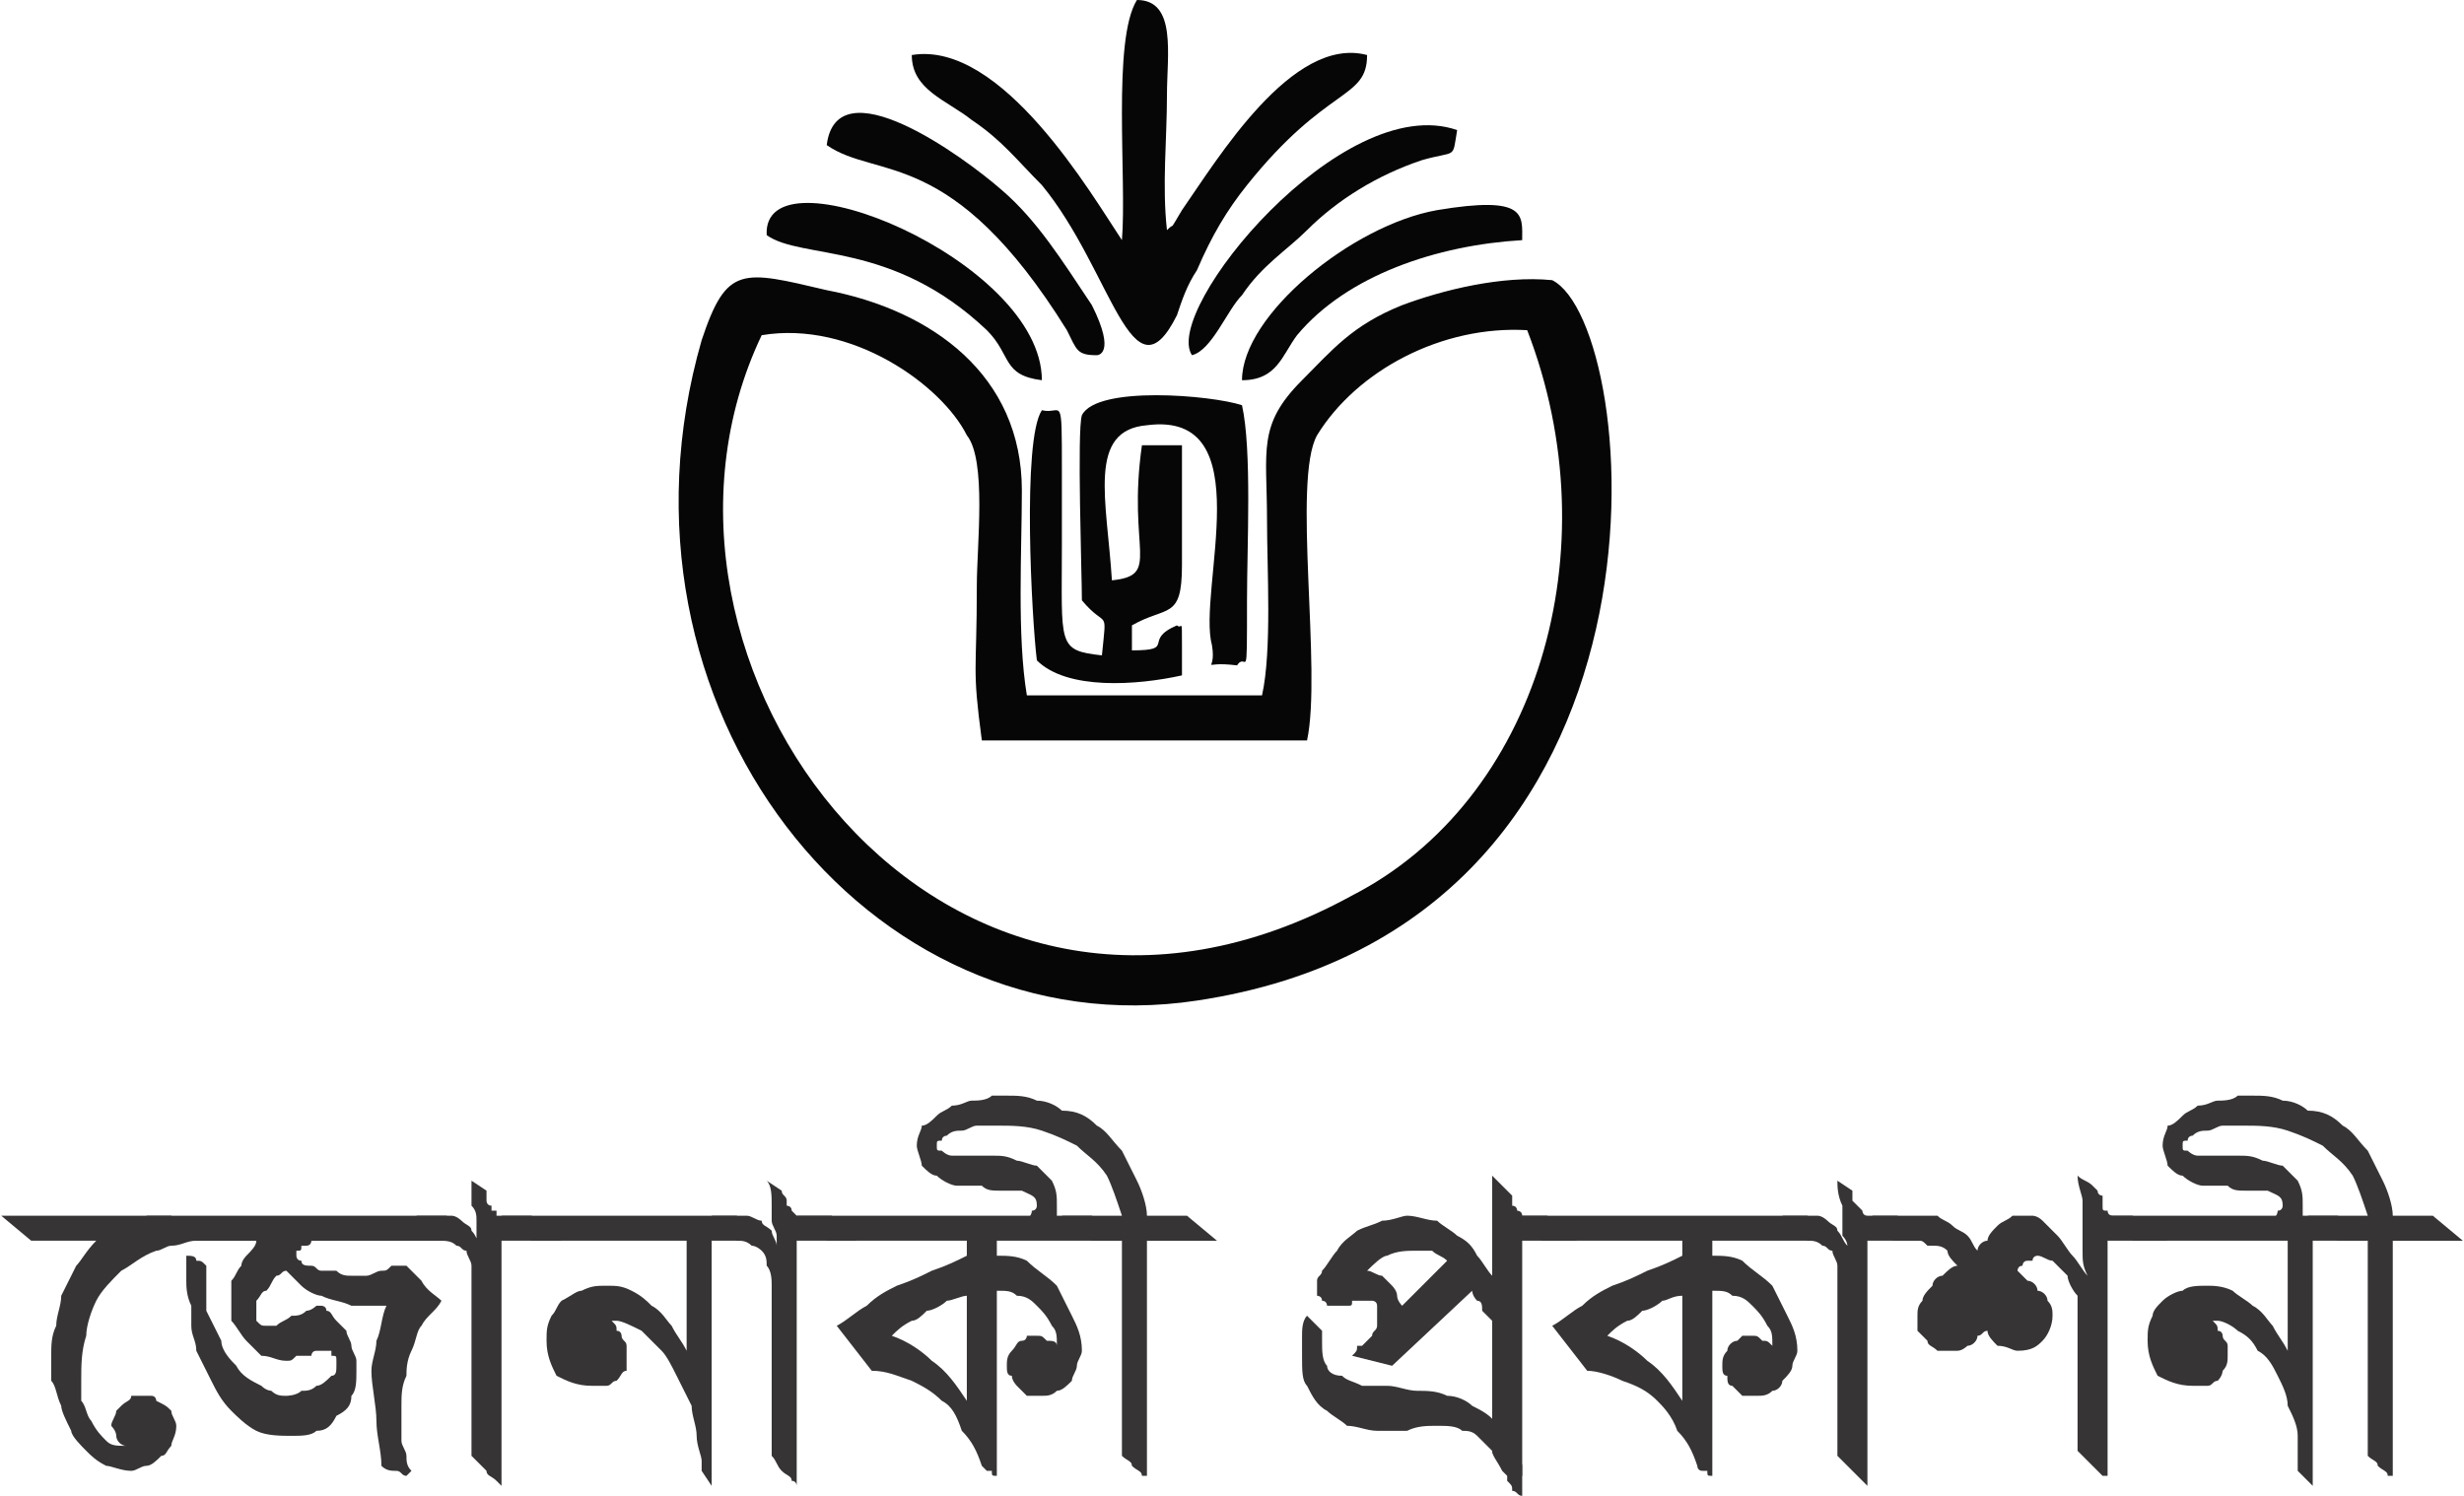 <?xml version="1.0" encoding="UTF-8"?> <!-- Creator: CorelDRAW Home & Student 2018 --> <svg xmlns="http://www.w3.org/2000/svg" xmlns:xlink="http://www.w3.org/1999/xlink" xml:space="preserve" width="168px" height="102px" version="1.1" style="shape-rendering:geometricPrecision; text-rendering:geometricPrecision; image-rendering:optimizeQuality; fill-rule:evenodd; clip-rule:evenodd" viewBox="0 0 49200 29900"> <defs> <style type="text/css"> <![CDATA[ .fil0 {fill:#060606} .fil1 {fill:#373435;fill-rule:nonzero} ]]> </style> </defs> <g id="Layer_x0020_1">  <g id="_127071984"> <path class="fil0" d="M30500 6600c1700,4400 200,9400 -3500,11300 -8200,4500 -14900,-4700 -11800,-11200 1800,-300 3600,1000 4100,2000 400,500 200,2200 200,3000 0,1800 -100,1600 100,3100l6500 0c300,-1400 -300,-5200 200,-6100 800,-1300 2500,-2200 4200,-2100zm-10000 7300c-200,-1200 -100,-2900 -100,-4100 0,-2300 -1800,-3600 -3900,-4000 -1700,-400 -2000,-500 -2500,1000 -2100,7300 3300,14200 9900,13200 10000,-1500 8900,-13500 7100,-14400 -1000,-100 -2200,200 -3000,500 -1000,400 -1400,900 -2000,1500 -900,900 -700,1400 -700,2800 0,1000 100,2600 -100,3500l-4700 0z"></path> <path class="fil0" d="M21600 12000c500,600 500,100 400,1100 -900,-100 -800,-200 -800,-2200 0,-500 0,-1000 0,-1500 0,-1600 0,-1100 -400,-1200 -400,600 -200,4200 -100,5000 600,600 2000,500 2900,300 0,-200 0,-400 0,-600 0,-600 0,-300 -100,-400 -700,300 0,500 -900,500l0 -500c700,-400 1000,-100 1000,-1200 0,-800 0,-1600 0,-2400l-800 0c-300,2100 400,2600 -600,2700 -100,-1600 -500,-3000 700,-3100 2300,-300 1000,3300 1300,4400 100,600 -300,300 500,400 200,-300 200,500 200,-1300 0,-1100 100,-3000 -100,-3900 -600,-200 -2900,-400 -3200,200 -100,300 0,3200 0,3700z"></path> <path class="fil0" d="M22400 4800c-600,-900 -2400,-4000 -4200,-3700 0,700 700,900 1200,1300 600,400 900,800 1400,1300 1400,1700 1800,4400 2700,2600 100,-300 200,-600 400,-900 300,-700 600,-1200 1000,-1700 1600,-2000 2400,-1700 2400,-2600 -1500,-400 -3000,2100 -3700,3100 -300,500 -100,200 -300,400 -100,-900 0,-1800 0,-2700 0,-800 200,-1900 -600,-1900 -500,800 -200,3600 -300,4800z"></path> <path class="fil0" d="M16500 2900c1000,700 2500,0 4800,3700 200,400 200,500 600,500 0,0 400,0 -100,-1000 -600,-900 -1100,-1700 -1800,-2300 -800,-700 -3300,-2500 -3500,-900z"></path> <path class="fil0" d="M23800 7100c400,-100 700,-900 1000,-1200 400,-600 900,-900 1300,-1300 600,-600 1400,-1100 2300,-1400 700,-200 600,0 700,-600 -2300,-800 -5900,3600 -5300,4500z"></path> <path class="fil0" d="M15300 4700c700,500 2500,100 4400,1900 500,500 300,900 1100,1000 0,-2400 -5600,-4700 -5500,-2900z"></path> <path class="fil0" d="M24800 7600c700,0 800,-500 1100,-900 1000,-1200 2800,-1800 4500,-1900 0,-500 100,-900 -1700,-600 -1700,300 -3900,2100 -3900,3400z"></path> </g> <path class="fil1" d="M2500 28900c-100,0 -200,-100 -200,-200 0,-100 -100,-200 -100,-200 0,-100 100,-200 100,-300 0,0 100,-100 100,-100 100,-100 200,-100 200,-200 100,0 200,0 300,0 0,0 100,0 100,0 100,0 100,100 100,100 200,100 200,100 300,200 0,100 100,200 100,300 0,200 -100,300 -100,400 -100,100 -100,200 -200,200 -100,100 -200,200 -300,200 -100,0 -200,100 -300,100 -200,0 -400,-100 -500,-100 -200,-100 -300,-200 -400,-300 -100,-100 -300,-300 -300,-400 -100,-200 -200,-400 -200,-500 -100,-200 -100,-400 -200,-500 0,-200 0,-400 0,-500 0,-200 0,-400 100,-600 0,-200 100,-400 100,-600 100,-200 200,-400 300,-600 100,-100 200,-300 400,-500l-1300 0 -600 -500 3400 0c100,100 200,200 200,200 100,100 100,200 200,200 0,100 100,100 100,100 -200,0 -300,100 -500,100 -100,0 -200,100 -300,100 -300,100 -500,300 -700,400 -200,200 -400,400 -500,600 -100,200 -200,500 -200,700 -100,300 -100,600 -100,900 0,100 0,200 0,400 100,100 100,300 200,400 100,200 200,300 300,400 100,100 200,100 400,100z"></path> <path id="1" class="fil1" d="M6200 24800c0,0 0,100 -100,100 0,0 0,0 -100,0 0,100 0,100 -100,100 0,0 0,100 0,100 0,0 0,100 100,100 0,100 100,100 200,100 100,0 100,100 200,100 100,0 200,0 300,0 100,100 200,100 300,100 0,0 100,0 100,0 100,0 200,0 200,0 100,0 200,-100 300,-100 100,0 100,0 200,-100 100,0 200,0 300,0 100,100 200,200 300,300 100,200 300,300 400,400 -100,200 -300,300 -400,500 -100,100 -100,300 -200,500 -100,200 -100,400 -100,500 -100,200 -100,400 -100,600 0,100 0,200 0,300 0,100 0,200 0,400 0,100 100,200 100,300 0,100 0,200 100,300l-100 100c-100,0 -100,-100 -200,-100 -100,0 -200,0 -300,-100 0,-300 -100,-600 -100,-900 0,-300 -100,-700 -100,-1000 0,-200 100,-400 100,-600 100,-200 100,-500 200,-700 -300,0 -500,0 -700,0 -200,-100 -400,-100 -600,-200 -100,0 -300,-100 -400,-200 -100,-100 -200,-200 -300,-300 -100,0 -100,100 -200,100 -100,100 -100,200 -200,300 -100,0 -100,100 -200,200 0,100 0,200 0,200 0,100 0,200 0,200 100,100 100,100 200,100 100,0 200,0 200,0 100,-100 200,-100 300,-200 100,0 200,0 300,-100 100,0 200,-100 200,-100l100 0c0,0 100,0 100,100 100,0 100,100 200,200 100,100 100,100 200,200 0,100 100,200 100,300 0,100 100,200 100,300 0,100 0,200 0,200 0,200 0,400 -100,500 0,200 -100,300 -300,400 -100,200 -200,300 -400,300 -100,100 -300,100 -500,100 -200,0 -500,0 -700,-100 -200,-100 -400,-300 -500,-400 -200,-200 -300,-400 -400,-600 -100,-200 -200,-400 -300,-600 0,-200 -100,-300 -100,-500 0,-100 0,-300 0,-400 -100,-200 -100,-400 -100,-500 0,-200 0,-400 0,-500 100,0 200,0 200,100 100,0 100,0 200,100l0 200c0,200 0,400 0,700 100,200 200,400 300,600 0,200 200,400 300,500 100,200 300,300 500,400 100,100 200,100 200,100 100,100 200,100 300,100 0,0 200,0 300,-100 100,0 200,0 300,-100 100,0 200,-100 300,-200 100,0 100,-100 100,-200 0,-100 0,-100 0,-100 0,-100 0,-100 -100,-100 0,-100 0,-100 0,-100 0,0 -100,0 -100,0 0,0 0,0 0,0 -100,0 -100,0 -100,0 -100,0 -100,0 -100,0 -100,0 -100,100 -100,100 -100,0 -200,0 -300,0 -100,100 -100,100 -200,100 -200,0 -300,-100 -500,-100 -100,-100 -200,-200 -300,-300 -100,-100 -200,-300 -300,-400 0,-200 0,-300 0,-500 0,-100 0,-200 0,-300 100,-100 100,-200 200,-300 0,-100 100,-200 100,-200 100,-100 200,-200 200,-300l-1700 0 -500 -500 6000 0 600 500 -3300 0z"></path> <path id="2" class="fil1" d="M10000 24800l0 4900c0,0 -100,-100 -100,-100 -100,-100 -200,-100 -200,-200 -100,-100 -200,-200 -300,-300l0 -3400c0,-100 0,-300 0,-400 0,-100 -100,-200 -100,-300 -100,0 -100,-100 -200,-100 -100,-100 -200,-100 -400,-100l-400 -500c0,0 100,0 100,0 100,0 100,0 100,0 100,0 100,0 100,0 0,0 100,0 100,0 100,0 200,0 300,0 100,0 200,100 200,100 100,100 200,100 200,200 100,100 100,200 200,300 -100,0 -100,-100 -100,-200 0,-100 0,-200 0,-300 0,-100 0,-200 -100,-300 0,-200 0,-400 0,-500l300 200c0,100 0,100 0,200 0,0 0,100 100,100 0,0 0,0 0,100 0,0 100,0 100,0 0,0 0,100 0,100l700 0 600 500 -1200 0z"></path> <path id="3" class="fil1" d="M12200 26400c100,100 100,100 100,200 100,0 100,100 100,100 0,100 100,100 100,200 0,0 0,100 0,200 0,100 0,200 0,300 -100,0 -100,100 -200,200 -100,0 -100,100 -200,100 -100,0 -200,0 -300,0 -300,0 -500,-100 -700,-200 -100,-200 -200,-400 -200,-700 0,-200 0,-300 100,-500 100,-100 100,-200 200,-300 200,-100 300,-200 400,-200 200,-100 300,-100 500,-100 200,0 300,0 500,100 200,100 300,200 400,300 200,100 300,300 400,400 100,200 200,300 300,500l0 -2200 -3100 0 -600 -500 4700 0 600 500 -1100 0 0 4900 -200 -300c0,-100 0,-100 0,-100 0,0 0,-100 0,-100 0,-100 -100,-300 -100,-500 0,-200 -100,-400 -100,-600 -100,-200 -200,-400 -300,-600 -100,-200 -200,-400 -300,-500 -200,-200 -300,-300 -400,-400 -200,-100 -400,-200 -500,-200l-100 0z"></path> <path id="4" class="fil1" d="M15900 24800l0 4900c0,0 0,-100 -100,-100 0,-100 -100,-100 -200,-200 -100,-100 -100,-200 -200,-300l0 -3400c0,-100 0,-300 -100,-400 0,-100 0,-200 -100,-300 0,0 -100,-100 -200,-100 -100,-100 -200,-100 -300,-100l-500 -500c100,0 100,0 200,0 0,0 100,0 100,0 0,0 0,0 100,0 0,0 0,0 0,0 200,0 300,0 300,0 100,0 200,100 300,100 0,100 100,100 200,200 0,100 100,200 100,300 0,0 0,-100 0,-200 0,-100 -100,-200 -100,-300 0,-100 0,-200 0,-300 0,-200 0,-400 -100,-500l300 200c0,100 100,100 100,200 0,0 0,100 0,100 0,0 100,0 100,100 0,0 0,0 0,0 0,0 100,100 100,100l700 0 500 500 -1200 0z"></path> <path id="5" class="fil1" d="M21100 26900c0,-200 0,-300 -100,-400 -100,-200 -200,-300 -300,-400 -100,-100 -200,-200 -400,-200 -100,-100 -200,-100 -400,-100 0,0 0,0 0,0 0,0 0,0 0,0l0 3700c-100,0 -100,0 -100,-100 0,0 -100,0 -100,0 0,0 -100,-100 -100,-100 -100,-300 -200,-500 -400,-700 -100,-300 -200,-500 -400,-600 -200,-200 -400,-300 -600,-400 -300,-100 -500,-200 -800,-200l-700 -900c200,-100 400,-300 600,-400 200,-200 400,-300 600,-400 300,-100 500,-200 700,-300 300,-100 500,-200 700,-300l0 -300 -2800 0 -600 -500 5900 0 600 500 -2500 0 0 300 0 0c200,0 400,0 600,100 200,200 400,300 600,500 100,200 200,400 300,600 100,200 200,400 200,700 0,100 -100,200 -100,300 0,100 -100,200 -100,300 -100,100 -200,200 -300,200 -100,100 -200,100 -300,100 -100,0 -200,0 -300,0 -100,-100 -100,-100 -200,-200 0,0 -100,-100 -100,-200 -100,0 -100,-100 -100,-200 0,-100 0,-200 100,-300 100,-100 100,-200 200,-200 100,0 100,-100 100,-100 100,0 100,0 200,0 100,0 100,0 200,100 100,0 200,0 200,100zm-1800 -1000c-100,0 -300,100 -400,100 -100,100 -300,200 -400,200 -100,100 -200,200 -300,200 -200,100 -300,200 -400,300 300,100 600,300 800,500 300,200 500,500 700,800l0 -2100z"></path> <path id="6" class="fil1" d="M22900 24800l0 4700c0,0 0,0 -100,0 0,-100 -100,-100 -200,-200 0,-100 -100,-100 -200,-200l0 -4300 -600 0 -600 -500 1200 0c-100,-300 -200,-600 -300,-800 -200,-300 -400,-400 -600,-600 -200,-100 -400,-200 -700,-300 -300,-100 -600,-100 -900,-100 0,0 -100,0 -200,0 0,0 -100,0 -200,0 -100,0 -200,100 -300,100 -100,0 -200,0 -300,100 0,0 -100,0 -100,100 -100,0 -100,0 -100,100 0,100 0,100 100,100 0,0 100,100 200,100 100,0 300,0 400,0 100,0 300,0 400,0 200,0 300,0 500,100 100,0 300,100 400,100 100,100 200,200 300,300 100,200 100,300 100,500 0,100 0,100 0,200 0,0 0,100 0,100l-700 0c100,0 200,-100 200,-200 100,0 100,-100 100,-100 0,-200 -100,-200 -300,-300 -100,0 -300,0 -400,0 -200,0 -300,0 -400,-100 -200,0 -300,0 -500,0 -100,0 -300,-100 -400,-200 -100,0 -200,-100 -300,-200 0,-100 -100,-300 -100,-400 0,-200 100,-300 100,-400 100,0 200,-100 300,-200 100,-100 200,-100 300,-200 200,0 300,-100 400,-100 100,0 300,0 400,-100 100,0 200,0 300,0 200,0 400,0 600,100 200,0 400,100 500,200 300,0 500,100 700,300 200,100 300,300 500,500 100,200 200,400 300,600 100,200 200,500 200,700l800 0 600 500 -1400 0z"></path> <path id="7" class="fil1" d="M29800 25700c0,-300 0,-700 0,-1000 0,-400 0,-800 0,-1200l300 300 100 100c0,0 0,100 0,100 0,0 0,100 0,100 100,0 100,100 100,100 0,0 100,0 100,100l300 0 200 0 600 500 -1100 0 0 4700c-100,0 -200,-100 -300,-100 0,-100 -100,-100 -100,-100 0,-100 -100,-100 -100,-200 -100,0 -100,-100 -100,-100 0,-500 0,-800 0,-1200 0,-100 0,-300 0,-400 0,-200 0,-300 0,-400 0,-100 0,-200 0,-300 0,0 0,-100 0,-100 0,0 0,-100 0,-200 -100,-100 -100,-100 -200,-200 0,-100 0,-200 -100,-200 -100,-100 -100,-200 -100,-200l-1600 1500 -800 -200c100,-100 100,-100 100,-200 100,0 100,0 100,0 100,-100 100,-100 100,-100 0,0 100,-100 100,-100 0,-100 100,-100 100,-200 0,0 0,-100 0,-100 0,-100 0,-100 0,-200 0,0 0,-100 0,-100 0,-100 -100,-100 -100,-100 0,0 -100,0 -100,0 0,0 -100,0 -100,0 -100,0 -100,0 -200,0 0,100 0,100 -100,100 0,0 0,0 0,0 -100,0 -100,0 -100,0 0,0 -100,0 -100,0 -100,0 -100,0 -200,0 0,0 0,-100 -100,-100 0,-100 -100,-100 -100,-100 0,-100 0,-100 0,-200 0,0 0,-100 0,-100 0,-100 100,-100 100,-200 100,-100 200,-300 300,-400 100,-200 300,-300 400,-400 200,-100 300,-100 500,-200 200,0 400,-100 500,-100 200,0 400,100 600,100 100,100 300,200 400,300 200,100 300,200 400,400 100,100 200,300 300,400 0,100 0,100 0,100 0,100 0,100 0,100zm-2500 -300c100,0 200,100 300,100 0,0 100,100 200,200 0,0 100,100 100,200 0,100 100,200 100,200l900 -900c-100,-100 -200,-100 -300,-200 -100,0 -200,0 -300,0 -200,0 -400,0 -600,100 -100,0 -300,200 -400,300z"></path> <path id="8" class="fil1" d="M30100 29600c0,0 0,-100 0,-100 -100,-100 -100,-100 -100,-100 -100,-200 -200,-300 -200,-400 -100,-100 -200,-200 -300,-300 -100,-100 -200,-100 -300,-100 -100,-100 -300,-100 -500,-100 -200,0 -400,0 -600,100 -200,0 -400,0 -600,0 -200,0 -400,-100 -600,-100 -100,-100 -300,-200 -400,-300 -200,-100 -300,-300 -400,-500 -100,-100 -100,-300 -100,-600 0,-100 0,-200 0,-400 0,-100 0,-300 100,-400l300 300c0,100 0,100 0,100 0,100 0,100 0,100 0,200 0,400 100,500 0,100 100,200 300,200 100,100 200,100 400,200 200,0 300,0 500,0 200,0 400,100 600,100 200,0 400,0 600,100 200,0 400,100 500,200 200,100 400,200 500,400 0,0 100,100 200,200 0,100 100,100 100,200 0,100 100,100 100,200 0,100 100,100 100,200l0 600c-100,0 -100,-100 -200,-100 0,-100 0,-100 -100,-200z"></path> <path id="9" class="fil1" d="M35400 26900c0,-200 0,-300 -100,-400 -100,-200 -200,-300 -300,-400 -100,-100 -200,-200 -400,-200 -100,-100 -200,-100 -400,-100 0,0 0,0 0,0 0,0 0,0 0,0l0 3700c-100,0 -100,0 -100,-100 -100,0 -100,0 -100,0 -100,0 -100,-100 -100,-100 -100,-300 -200,-500 -400,-700 -100,-300 -300,-500 -400,-600 -200,-200 -400,-300 -700,-400 -200,-100 -500,-200 -700,-200l-700 -900c200,-100 400,-300 600,-400 200,-200 400,-300 600,-400 300,-100 500,-200 700,-300 300,-100 500,-200 700,-300l0 -300 -2800 0 -600 -500 5900 0 600 500 -2500 0 0 300 0 0c200,0 400,0 600,100 200,200 400,300 600,500 100,200 200,400 300,600 100,200 200,400 200,700 0,100 -100,200 -100,300 0,100 -100,200 -200,300 0,100 -100,200 -200,200 -100,100 -200,100 -300,100 -100,0 -200,0 -300,0 -100,-100 -100,-100 -200,-200 -100,0 -100,-100 -100,-200 -100,0 -100,-100 -100,-200 0,-100 0,-200 100,-300 0,-100 100,-200 200,-200 0,0 100,-100 100,-100 100,0 100,0 200,0 100,0 100,0 200,100 100,0 100,0 200,100zm-1800 -1000c-200,0 -300,100 -400,100 -100,100 -300,200 -400,200 -100,100 -200,200 -300,200 -200,100 -300,200 -400,300 300,100 600,300 800,500 300,200 500,500 700,800l0 -2100z"></path> <path id="10" class="fil1" d="M37300 24800l0 4900c0,0 -100,-100 -100,-100 -100,-100 -100,-100 -200,-200 -100,-100 -200,-200 -300,-300l0 -3400c0,-100 0,-300 0,-400 0,-100 -100,-200 -100,-300 -100,0 -100,-100 -200,-100 -100,-100 -200,-100 -300,-100l-500 -500c100,0 100,0 200,0 0,0 0,0 100,0 0,0 0,0 0,0 100,0 100,0 100,0 100,0 200,0 300,0 100,0 200,100 200,100 100,100 200,100 200,200 100,100 100,200 200,300 0,0 0,-100 -100,-200 0,-100 0,-200 0,-300 0,-100 0,-200 0,-300 -100,-200 -100,-400 -100,-500l300 200c0,100 0,100 0,200 0,0 100,100 100,100 0,0 0,0 100,100 0,0 0,0 0,0 0,0 0,100 100,100l600 0 600 500 -1200 0z"></path> <path id="11" class="fil1" d="M42100 24800l0 4700c0,0 -100,0 -100,0 -100,-100 -100,-100 -200,-200 -100,-100 -200,-200 -300,-300l0 -2800c0,-100 0,-200 0,-300 -100,-100 -200,-300 -200,-400 -100,-100 -200,-200 -300,-300 -100,0 -200,-100 -300,-100 0,0 -100,0 -100,100 -100,0 -100,0 -100,0 -100,0 -100,100 -100,100 -100,0 -100,100 -100,100 100,100 100,100 200,200 100,0 200,100 200,200 100,0 200,100 200,200 100,100 100,200 100,300 0,200 -100,400 -200,500 -100,100 -200,200 -500,200 -100,0 -200,-100 -400,-100 -100,-100 -200,-200 -200,-300 -100,0 -100,100 -200,100 0,100 -100,200 -200,200 0,0 -100,100 -200,100 0,0 -100,0 -200,0 -100,0 -200,0 -200,0 -100,-100 -200,-100 -200,-200 -100,-100 -100,-100 -200,-200 0,-100 0,-200 0,-300 0,-100 0,-200 100,-300 0,-100 100,-200 200,-300 0,-100 100,-200 200,-200 100,-100 200,-200 300,-200 -100,-100 -200,-200 -200,-300 -100,-100 -200,-100 -300,-100 0,0 -100,0 -100,0 -100,-100 -100,-100 -200,-100 0,0 -100,0 -200,0 0,0 -100,0 -200,0 0,100 0,0 0,0 0,0 0,0 0,0 0,0 0,0 0,0l-100 0 -100 -200c-100,-100 -200,-100 -200,-200 -100,0 -100,-100 -100,-100l100 0c0,0 0,0 100,0 0,0 0,0 100,0 0,0 0,0 100,0 100,0 100,0 200,0 100,0 200,0 400,0 100,0 200,0 300,0 100,100 200,100 300,200 100,100 200,100 300,200 100,100 100,200 200,300 0,-100 100,-200 200,-200 0,-100 100,-200 200,-300 100,-100 200,-100 300,-200 100,0 200,0 400,0 0,0 100,0 200,100 100,100 200,200 300,300 100,100 200,300 300,400 100,100 200,300 300,400 -100,-200 -100,-300 -100,-500 0,-100 0,-300 0,-500 0,-100 0,-300 0,-500 0,-100 -100,-300 -100,-500 100,100 200,100 300,200 0,0 100,100 100,100 0,100 100,100 100,100 0,0 0,100 0,100 0,0 0,100 0,100 0,0 0,0 0,0 0,100 0,100 100,100 0,100 100,100 100,100l400 0 700 500 -1200 0z"></path> <path id="12" class="fil1" d="M44200 26400c100,100 100,100 100,200 100,0 100,100 100,100 0,100 100,100 100,200 0,0 0,100 0,200 0,100 0,200 -100,300 0,0 0,100 -100,200 -100,0 -100,100 -200,100 -100,0 -200,0 -300,0 -300,0 -500,-100 -700,-200 -100,-200 -200,-400 -200,-700 0,-200 0,-300 100,-500 0,-100 100,-200 200,-300 100,-100 300,-200 400,-200 100,-100 300,-100 500,-100 100,0 300,0 500,100 100,100 300,200 400,300 200,100 300,300 400,400 100,200 200,300 300,500l0 -2200 -3100 0 -600 -500 4700 0 600 500 -1100 0 0 4900 -300 -300c0,-100 0,-100 0,-100 0,0 0,-100 0,-100 0,-100 0,-300 0,-500 0,-200 -100,-400 -200,-600 0,-200 -100,-400 -200,-600 -100,-200 -200,-400 -400,-500 -100,-200 -200,-300 -400,-400 -100,-100 -300,-200 -400,-200l-100 0z"></path> <path id="13" class="fil1" d="M47800 24800l0 4700c0,0 0,0 -100,0 0,-100 -100,-100 -200,-200 0,-100 -100,-100 -200,-200l0 -4300 -600 0 -600 -500 1200 0c-100,-300 -200,-600 -300,-800 -200,-300 -400,-400 -600,-600 -200,-100 -400,-200 -700,-300 -300,-100 -600,-100 -900,-100 0,0 -100,0 -200,0 -100,0 -100,0 -200,0 -100,0 -200,100 -300,100 -100,0 -200,0 -300,100 0,0 -100,0 -100,100 -100,0 -100,0 -100,100 0,100 0,100 100,100 0,0 100,100 200,100 100,0 300,0 400,0 100,0 300,0 400,0 200,0 300,0 500,100 100,0 300,100 400,100 100,100 200,200 300,300 100,200 100,300 100,500 0,100 0,100 0,200 0,0 0,100 0,100l-700 0c100,0 200,-100 200,-200 100,0 100,-100 100,-100 0,-200 -100,-200 -300,-300 -100,0 -300,0 -400,0 -200,0 -300,0 -400,-100 -200,0 -300,0 -500,0 -100,0 -300,-100 -400,-200 -100,0 -200,-100 -300,-200 0,-100 -100,-300 -100,-400 0,-200 100,-300 100,-400 100,0 200,-100 300,-200 100,-100 200,-100 300,-200 200,0 300,-100 400,-100 100,0 300,0 400,-100 100,0 200,0 300,0 200,0 400,0 600,100 200,0 400,100 500,200 300,0 500,100 700,300 200,100 300,300 500,500 100,200 200,400 300,600 100,200 200,500 200,700l800 0 600 500 -1400 0z"></path> </g> </svg> 